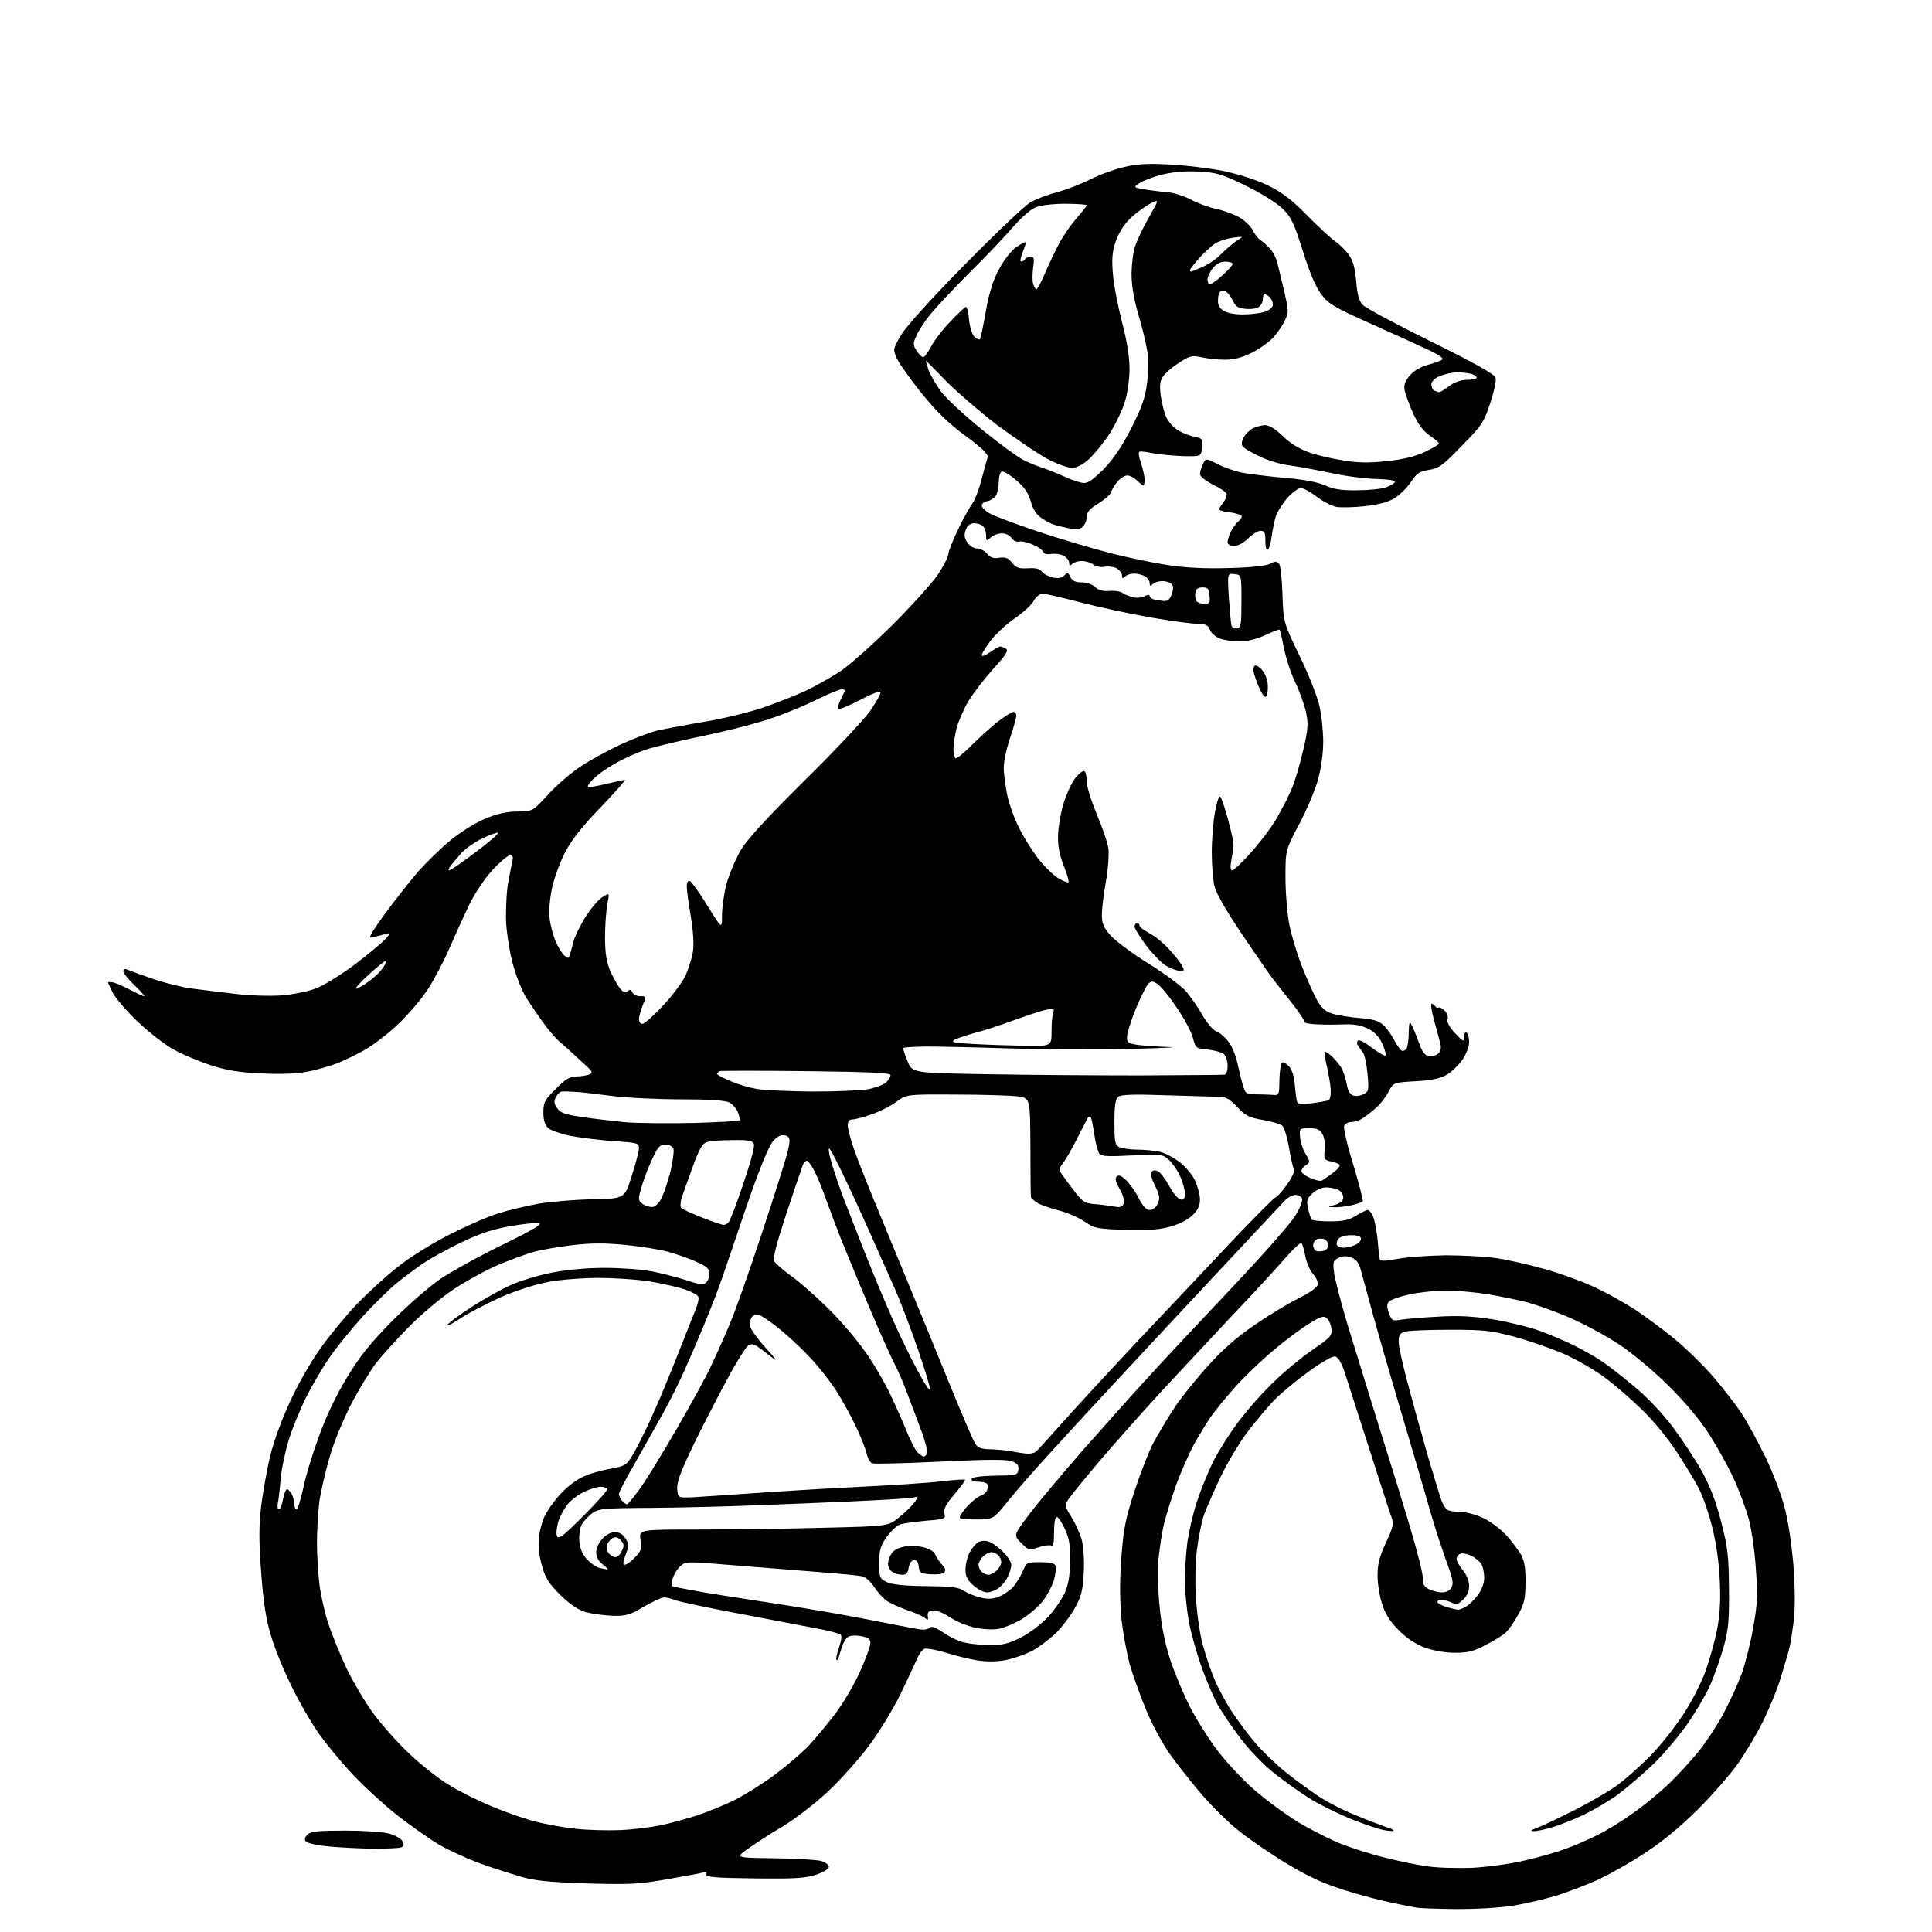<?xml version="1.0" encoding="UTF-8" standalone="no"?>
<svg 
  version="1.1" 
  xmlns="http://www.w3.org/2000/svg" 
  xmlns:xlink="http://www.w3.org/1999/xlink" 
  xmlns:svg="http://www.w3.org/2000/svg"
  xmlns:rdf="http://www.w3.org/1999/02/22-rdf-syntax-ns#"
  xmlns:cc="http://creativecommons.org/ns#"
  xmlns:dc="http://purl.org/dc/elements/1.1/"
  viewBox="0 0 768 768"
  width="768"
  height="768"
>
<style>svg {background-color: white; }</style>"
<path stroke="none" fill="black" fill-rule="evenodd" d="M579.0,758.9C571.6,758.8 564.4,758.6 563.0,758.3C561.6,758.1 557.1,757.2 553.0,756.3C548.9,755.5 540.6,753.3 534.6,751.4C526.5,748.9 520.7,746.3 511.8,741.0C505.3,737.1 496.7,731.2 492.6,727.9C488.4,724.6 481.7,718.0 477.6,713.2C473.5,708.4 467.8,701.2 465.0,697.2C462.1,693.1 458.0,685.5 455.8,680.2C453.6,674.9 450.6,666.7 449.2,662.0C447.9,657.3 446.3,648.6 445.7,642.6C445.1,635.2 445.1,627.3 445.8,618.6C446.6,607.7 447.5,603.3 451.0,592.7C453.3,585.7 456.7,576.9 458.6,573.3C460.6,569.7 464.4,563.3 467.2,559.1C470.0,554.9 476.1,547.4 480.7,542.4C486.4,536.1 492.3,531.0 499.2,526.4C504.7,522.6 512.5,517.9 516.4,516.0C520.8,513.8 523.6,511.8 523.8,510.7C524.0,509.6 523.2,507.8 522.0,506.5C520.8,505.2 519.4,502.0 518.9,499.4C518.4,496.8 517.7,494.4 517.4,494.1C517.0,493.8 514.2,496.4 511.1,499.9C508.0,503.5 498.3,514.1 489.4,523.4C480.6,532.8 467.5,546.8 460.4,554.5C453.3,562.3 442.7,574.2 436.9,581.0C431.1,587.9 425.6,594.6 424.7,596.0C423.2,598.4 423.2,598.7 426.0,603.2C427.6,605.8 429.5,610.0 430.1,612.5C430.7,615.0 431.1,620.8 430.8,625.3C430.5,632.0 429.8,634.6 427.4,639.0C425.8,642.0 422.4,646.5 419.9,649.0C417.4,651.5 413.1,654.7 410.4,656.2C407.7,657.6 402.9,659.3 399.8,659.9C396.1,660.6 392.1,660.6 388.3,660.0C385.2,659.5 379.5,658.1 375.8,656.9C372.0,655.8 368.3,655.1 367.5,655.4C366.7,655.7 365.3,657.6 364.4,659.7C363.5,661.8 360.5,668.2 357.7,674.0C354.8,679.7 349.4,688.7 345.4,694.0C341.5,699.2 334.3,707.3 329.3,712.0C324.1,716.9 316.4,722.8 311.2,726.0C306.1,729.0 299.8,733.1 297.2,735.0C292.3,738.5 292.3,738.5 307.9,738.7C316.5,738.8 324.9,739.3 326.5,739.8C328.1,740.3 329.5,741.3 329.5,742.1C329.5,742.9 327.4,744.2 324.5,745.2C320.3,746.6 316.2,746.9 300.0,746.7C284.1,746.5 280.6,746.2 280.8,745.1C281.0,744.3 280.5,744.0 279.7,744.3C278.9,744.6 272.4,745.8 265.4,747.0C254.1,749.0 250.2,749.2 233.5,748.7C218.5,748.2 212.9,747.7 207.0,746.0C202.9,744.8 195.7,742.5 191.0,740.8C186.3,739.1 179.2,735.9 175.1,733.6C171.1,731.3 163.1,725.7 157.3,721.1C151.6,716.5 143.6,709.1 139.5,704.6C135.4,700.2 129.8,693.4 127.0,689.5C124.2,685.6 119.2,677.1 116.0,670.5C112.7,663.9 108.9,654.5 107.5,649.5C105.6,643.0 104.6,636.0 103.8,624.7C102.9,612.7 102.9,606.5 103.8,598.8C104.5,593.3 106.1,584.1 107.5,578.4C109.0,572.4 112.3,563.5 115.5,556.7C118.4,550.4 123.6,541.3 127.1,536.4C130.5,531.5 136.9,523.7 141.3,519.0C145.8,514.3 153.3,507.4 158.0,503.7C163.0,499.7 171.7,494.3 179.0,490.6C185.9,487.1 194.7,483.3 198.5,482.2C202.3,481.0 209.3,479.4 214.0,478.5C218.7,477.7 228.3,476.9 235.4,476.7C248.3,476.5 248.3,476.5 251.1,467.5C252.7,462.6 254.0,457.5 254.0,456.4C254.0,454.4 253.3,454.2 243.7,453.6C238.1,453.2 230.4,452.2 226.6,451.5C222.8,450.7 218.9,449.3 217.9,448.4C216.6,447.2 216.0,445.3 216.0,442.2C216.0,438.2 216.5,437.2 220.9,432.9C224.7,429.0 226.4,428.0 229.1,427.9C231.0,427.9 233.3,427.5 234.3,427.1C235.9,426.5 235.5,425.8 231.2,422.0C228.5,419.5 224.8,416.1 222.9,414.5C221.0,412.9 217.9,409.3 216.0,406.6C214.1,404.0 211.1,399.6 209.3,396.8C207.6,394.1 205.2,388.2 204.0,383.7C202.7,379.2 201.5,371.6 201.2,366.9C201.0,362.2 201.3,355.2 201.9,351.4C202.6,347.6 203.4,343.5 203.7,342.2C204.1,340.7 203.8,340.0 202.7,340.0C201.9,340.0 198.8,342.6 195.8,345.8C192.8,349.1 188.8,355.0 186.8,359.1C184.8,363.2 181.3,370.9 178.9,376.4C176.6,381.8 172.6,389.4 170.0,393.4C167.4,397.3 162.1,403.5 158.2,407.2C154.4,410.8 148.5,415.3 145.3,417.2C142.1,419.0 137.0,421.5 134.0,422.7C131.0,423.8 125.7,425.4 122.2,426.0C118.3,426.8 111.7,427.1 104.2,426.7C95.3,426.3 90.5,425.6 84.0,423.5C79.3,422.0 72.6,419.2 69.0,417.2C65.4,415.2 59.0,410.2 54.7,406.1C50.3,401.9 46.0,396.8 44.9,394.8C43.9,392.7 43.0,390.9 43.0,390.6C43.0,390.3 43.9,390.3 44.9,390.5C45.9,390.7 49.0,392.0 51.6,393.4C54.3,394.8 56.8,396.0 57.3,396.0C57.7,396.0 56.0,394.1 53.5,391.7C51.0,389.3 49.0,386.8 49.0,386.1C49.0,385.2 49.6,385.0 50.8,385.5C51.7,385.9 56.3,387.6 61.0,389.2C65.7,390.8 72.7,392.5 76.5,393.0C80.3,393.5 88.1,394.4 93.7,395.1C99.2,395.8 107.3,396.0 111.7,395.7C116.0,395.4 122.1,394.2 125.4,393.0C128.6,391.8 135.5,387.5 140.9,383.5C146.2,379.5 151.6,375.0 153.0,373.5C155.5,370.7 155.5,370.7 153.0,371.4C151.6,371.7 149.4,372.3 148.1,372.6C146.2,373.2 147.0,371.6 152.9,363.4C156.9,358.0 162.9,350.3 166.3,346.4C169.7,342.6 175.6,336.8 179.5,333.7C183.3,330.6 189.4,326.8 193.0,325.4C197.5,323.5 201.4,322.6 205.7,322.6C211.8,322.5 211.8,322.5 217.9,315.8C221.3,312.1 227.1,307.1 230.8,304.7C234.5,302.2 241.5,298.4 246.4,296.1C251.3,293.8 257.9,291.3 260.9,290.5C264.0,289.8 272.4,288.2 279.5,287.0C286.6,285.9 297.2,283.3 303.0,281.4C308.8,279.4 316.6,276.3 320.5,274.5C324.4,272.6 330.4,269.2 334.0,266.9C337.6,264.5 346.8,256.3 354.6,248.6C362.4,240.8 370.6,231.7 372.9,228.3C375.1,224.9 377.0,221.3 377.0,220.2C377.0,219.2 378.9,214.5 381.1,209.9C383.4,205.3 385.9,200.8 386.7,199.9C387.4,199.0 389.0,195.0 390.1,190.9C391.2,186.8 392.3,182.7 392.6,181.8C392.9,180.6 390.5,178.2 383.7,173.2C376.7,168.0 372.2,163.6 366.0,155.9C361.5,150.2 357.1,144.0 356.3,142.1C355.0,138.9 355.0,138.5 358.2,133.2C360.2,129.8 370.2,118.7 383.5,105.2C395.6,92.9 407.3,81.8 409.5,80.5C411.7,79.2 416.4,77.4 419.9,76.5C423.4,75.6 429.4,73.3 433.2,71.4C436.9,69.5 443.0,67.3 446.8,66.4C451.9,65.2 456.3,64.9 465.0,65.4C471.3,65.7 481.0,66.9 486.5,68.0C492.5,69.3 499.5,71.5 504.0,73.7C509.7,76.5 513.4,79.3 519.5,85.5C523.9,90.0 528.9,94.6 530.7,95.9C532.5,97.1 534.9,99.5 536.2,101.3C537.9,103.6 538.6,106.5 539.1,111.7C539.5,116.8 540.2,119.6 541.6,121.1C542.6,122.3 554.8,128.8 568.7,135.7C586.0,144.2 594.1,148.8 594.5,150.1C594.9,151.2 593.9,155.7 592.4,160.2C589.9,167.8 589.1,169.1 581.1,177.2C573.6,185.0 572.0,186.2 568.0,186.8C564.2,187.4 563.1,188.2 560.8,191.7C559.2,194.0 556.4,196.8 554.4,198.0C552.1,199.5 548.1,200.6 542.7,201.2C538.2,201.7 533.0,201.8 531.3,201.5C529.5,201.2 526.0,199.4 523.5,197.5C521.0,195.6 518.1,194.0 517.1,194.0C516.0,194.0 513.6,195.9 511.6,198.1C509.7,200.4 507.6,203.7 507.1,205.4C506.6,207.1 505.9,210.6 505.5,213.2C505.2,215.8 504.5,218.2 503.9,218.5C503.4,218.9 503.0,217.3 503.0,215.1C503.0,211.7 502.7,211.0 501.1,211.0C500.0,211.0 497.8,212.4 496.2,214.0C494.4,215.8 492.1,217.0 490.6,217.0C488.9,217.0 488.0,216.4 488.0,215.5C488.0,214.6 488.6,212.7 489.4,211.1C490.2,209.6 491.6,207.8 492.4,207.1C493.3,206.4 493.8,205.4 493.5,205.0C493.2,204.6 491.0,203.9 488.5,203.6C484.0,202.9 484.0,202.9 486.1,200.0C487.3,198.5 487.9,196.7 487.5,196.1C487.2,195.5 484.6,193.8 481.9,192.5C479.2,191.1 477.0,189.3 477.0,188.5C477.0,187.7 477.5,186.0 478.1,184.6C479.3,182.1 479.3,182.1 484.2,184.6C487.0,186.0 491.7,187.6 494.9,188.1C498.0,188.6 505.3,189.5 511.2,190.0C518.2,190.6 523.6,191.6 526.6,192.9C530.1,194.5 533.3,195.0 539.4,194.9C543.8,194.9 549.1,194.4 551.0,193.7C552.9,193.0 554.5,192.1 554.5,191.5C554.5,190.9 551.3,190.5 547.0,190.4C542.9,190.3 534.8,189.3 529.0,188.0C523.2,186.8 515.8,185.4 512.5,185.0C509.2,184.6 503.9,183.0 500.8,181.5C497.7,180.0 494.6,178.3 494.1,177.6C493.4,176.8 493.5,175.6 494.3,174.0C495.0,172.6 496.7,171.0 498.0,170.3C499.4,169.6 501.6,169.0 503.0,169.0C504.5,169.0 507.1,170.6 510.0,173.4C512.7,176.1 516.6,178.5 520.0,179.7C523.0,180.8 529.2,182.3 533.7,183.0C539.8,184.0 544.2,184.1 551.2,183.3C557.5,182.7 562.5,181.5 566.3,179.7C569.4,178.3 572.0,176.7 572.0,176.3C572.0,175.9 570.4,174.5 568.4,173.2C566.0,171.6 563.9,168.9 561.9,164.7C560.4,161.3 558.8,157.1 558.4,155.4C558.0,153.0 558.4,151.7 560.4,149.3C562.0,147.4 564.7,145.8 567.7,145.0C570.4,144.3 572.9,143.3 573.4,142.9C574.0,142.4 571.4,140.7 567.4,138.9C563.6,137.1 553.3,132.4 544.5,128.5C530.5,122.2 528.1,120.8 525.3,117.1C523.1,114.3 520.7,108.6 517.9,99.8C514.3,88.4 513.3,86.3 509.7,82.8C507.3,80.5 501.1,76.7 495.0,73.7C485.5,69.1 483.7,68.6 476.4,68.2C471.0,67.9 466.2,68.4 461.9,69.4C458.4,70.3 454.4,71.8 453.0,72.8C450.5,74.5 450.5,74.5 455.0,75.3C457.5,75.7 461.5,76.2 464.0,76.4C466.5,76.6 470.7,77.9 473.3,79.3C475.9,80.7 480.4,82.4 483.3,83.0C486.2,83.6 490.3,85.1 492.5,86.3C494.7,87.5 497.1,89.9 498.0,91.5C498.8,93.2 500.2,94.9 501.0,95.4C501.8,95.9 503.4,97.3 504.6,98.6C505.9,99.8 507.3,102.5 507.8,104.6C508.3,106.8 509.6,112.0 510.6,116.2C512.2,123.3 512.3,124.2 510.8,127.3C510.0,129.1 508.0,132.0 506.5,133.8C505.0,135.6 501.1,138.4 497.9,140.1C493.6,142.2 490.7,143.0 486.8,143.0C483.9,143.0 479.7,142.5 477.5,142.0C473.9,141.2 473.0,141.4 468.7,144.2C466.0,145.9 463.1,148.4 462.3,149.7C461.1,151.4 460.9,153.3 461.4,157.2C461.8,160.0 462.7,163.8 463.5,165.6C464.3,167.5 466.4,169.9 468.2,171.0C470.0,172.1 473.0,173.3 474.8,173.6C477.9,174.2 478.1,174.5 477.8,177.9C477.5,181.5 477.5,181.5 469.8,181.3C465.6,181.1 460.2,180.6 457.9,180.1C455.5,179.6 453.3,179.3 452.9,179.6C452.4,179.8 452.8,181.9 453.6,184.2C454.3,186.4 455.0,189.3 455.0,190.6C455.0,191.9 454.8,193.0 454.5,193.0C454.2,193.0 453.1,192.1 452.0,191.0C450.9,189.9 449.1,189.0 448.1,189.0C447.0,189.0 445.2,190.2 444.1,191.6C443.0,193.0 441.8,194.9 441.6,195.8C441.3,196.7 439.0,198.7 436.5,200.2C433.1,202.3 432.0,203.6 432.0,205.4C432.0,206.8 431.3,208.5 430.5,209.3C429.4,210.4 428.1,210.6 424.8,210.0C422.4,209.5 419.6,208.8 418.5,208.4C417.4,208.0 415.3,206.8 413.8,205.8C412.0,204.6 410.5,202.2 409.7,199.2C408.7,195.8 407.1,193.5 403.7,190.7C401.2,188.5 398.7,187.1 398.1,187.5C397.5,187.8 397.0,189.8 397.0,191.9C397.0,193.9 396.4,196.3 395.8,197.2C395.1,198.1 393.6,199.0 392.6,199.2C391.5,199.3 390.5,200.0 390.3,200.7C390.0,201.4 391.3,202.8 393.1,203.9C394.8,205.0 403.8,208.3 412.9,211.4C422.0,214.4 434.9,218.2 441.5,219.9C448.1,221.6 458.2,223.7 464.0,224.6C471.3,225.7 478.7,226.1 488.5,225.8C497.4,225.6 503.4,224.9 504.9,224.1C506.6,223.1 507.5,223.1 508.4,224.0C509.0,224.6 509.6,229.7 509.8,236.3C510.2,247.4 510.2,247.4 516.5,260.5C520.0,267.6 523.5,276.5 524.4,280.2C525.3,283.9 526.0,290.4 526.0,294.7C526.0,299.5 525.2,305.4 523.9,310.0C522.8,314.1 519.4,322.1 516.4,327.7C511.0,337.9 511.0,337.9 511.0,348.9C511.0,354.9 511.7,363.2 512.5,367.4C513.3,371.6 515.6,379.2 517.6,384.3C519.6,389.3 522.3,395.4 523.6,397.7C525.4,400.8 527.0,402.2 529.8,403.0C531.8,403.6 536.6,404.4 540.5,404.7C545.7,405.1 548.1,405.8 549.8,407.4C551.1,408.5 553.0,411.2 554.1,413.2C555.1,415.2 556.5,417.2 557.1,417.6C557.7,417.9 558.6,417.6 559.1,416.9C559.6,416.1 560.0,413.2 560.0,410.5C560.1,406.4 560.3,405.8 561.1,407.4C561.7,408.4 563.0,411.5 564.0,414.4C565.3,418.1 566.4,419.6 568.0,419.8C569.1,420.0 570.8,419.6 571.6,418.9C572.6,418.1 573.0,416.7 572.6,415.1C572.3,413.7 571.2,409.5 570.1,405.8C569.1,402.0 568.6,399.0 569.1,399.0C569.5,399.0 570.2,399.5 570.5,400.0C570.9,400.6 571.5,400.8 571.9,400.5C572.4,400.3 573.5,400.9 574.4,401.9C575.3,402.9 575.8,404.4 575.4,405.3C575.1,406.3 576.2,408.3 578.4,410.7C581.7,414.2 581.9,414.3 582.0,412.2C582.0,410.9 582.4,410.2 583.0,410.5C583.5,410.8 584.0,412.5 584.0,414.3C584.0,416.0 582.8,419.1 581.4,421.2C579.9,423.3 577.2,426.0 575.3,427.1C572.7,428.7 569.6,429.4 562.9,429.8C553.9,430.3 553.9,430.3 552.0,433.9C551.0,435.9 548.9,438.7 547.3,440.1C545.8,441.5 543.4,443.4 542.0,444.3C540.7,445.3 538.5,446.0 537.2,446.0C536.0,446.0 534.7,446.7 534.3,447.6C534.0,448.5 535.6,455.5 538.0,463.1C540.3,470.8 542.0,477.3 541.7,477.6C541.4,477.9 539.4,478.6 537.3,479.1C535.2,479.6 532.1,479.9 530.5,479.9C527.5,479.8 527.5,479.8 530.8,478.9C533.0,478.2 534.0,477.3 534.0,476.0C534.0,474.9 533.1,473.6 532.1,473.0C531.0,472.5 528.8,472.0 527.2,472.0C525.5,472.0 523.2,473.0 521.7,474.4C519.5,476.5 519.3,477.2 520.0,480.5C520.4,482.5 521.1,484.5 521.5,484.8C521.9,485.2 525.2,485.5 528.8,485.5C534.0,485.5 536.3,485.0 539.1,483.2C541.1,482.0 543.2,481.0 543.7,481.0C544.2,481.0 545.2,482.1 545.8,483.5C546.4,484.8 547.2,489.0 547.6,492.7C547.9,496.5 548.3,500.0 548.5,500.6C548.7,501.4 550.7,501.3 555.7,500.4C559.4,499.7 568.0,499.1 574.7,499.0C581.4,499.0 590.4,499.5 594.6,500.1C598.9,500.7 607.8,502.7 614.5,504.6C621.1,506.5 630.3,509.9 635.0,512.2C639.7,514.5 646.4,518.3 650.0,520.6C653.6,523.0 660.3,527.9 665.0,531.7C669.6,535.4 676.7,542.3 680.8,547.0C684.8,551.7 689.9,558.2 692.1,561.5C694.3,564.8 698.6,572.7 701.7,579.0C704.9,585.6 708.3,594.6 709.6,600.0C711.0,605.6 712.4,615.2 713.0,623.4C713.6,632.0 713.6,640.0 713.0,644.6C712.5,648.6 711.8,653.2 711.4,654.7C711.1,656.2 709.5,661.5 708.0,666.5C706.5,671.5 703.2,679.5 700.7,684.5C698.2,689.5 693.8,696.9 690.9,701.0C688.0,705.1 680.9,713.3 675.1,719.1C668.2,726.0 660.9,732.0 654.2,736.4C648.5,740.2 640.1,744.9 635.7,747.0C631.2,749.1 623.7,751.9 619.2,753.4C614.6,754.8 606.7,756.7 601.7,757.5C596.3,758.4 586.8,758.9 579.0,758.9zM585.0,742.5C591.0,742.2 600.0,741.0 606.0,739.6C611.8,738.3 619.4,736.1 623.0,734.7C626.6,733.4 632.2,730.9 635.5,729.2C638.8,727.6 645.1,723.7 649.5,720.5C653.9,717.4 660.3,712.1 663.8,708.7C667.3,705.3 672.5,699.6 675.4,696.0C678.3,692.4 682.7,685.7 685.2,681.0C687.7,676.3 690.9,669.2 692.4,665.2C693.8,661.2 695.9,653.0 696.9,647.1C698.6,637.8 698.8,634.3 698.0,623.9C697.6,617.1 696.3,608.1 695.2,604.0C694.1,599.9 691.4,592.6 689.2,587.8C687.0,583.0 682.5,574.9 679.2,569.8C675.2,563.7 669.5,557.0 662.8,550.4C657.0,544.7 648.5,537.6 643.4,534.3C638.4,531.0 629.9,526.4 624.4,524.0C619.0,521.6 611.4,518.9 607.5,517.8C603.7,516.8 596.5,515.3 591.5,514.5C586.5,513.7 579.1,513.0 575.0,513.0C570.9,513.0 564.4,513.7 560.5,514.5C556.7,515.3 553.0,516.6 552.3,517.3C551.2,518.3 551.2,519.3 552.1,521.9C553.2,525.0 553.5,525.2 556.9,524.6C558.9,524.3 565.5,523.7 571.6,523.4C579.9,522.9 585.3,523.2 593.6,524.5C599.6,525.5 608.0,527.5 612.2,529.1C616.4,530.6 622.7,533.3 626.2,535.1C629.7,536.8 634.5,539.6 637.0,541.3C639.5,543.0 645.2,547.4 649.8,551.3C654.8,555.4 660.9,561.9 665.0,567.3C668.8,572.4 674.0,580.3 676.6,585.0C679.8,590.9 682.2,597.0 684.2,605.0C686.8,615.0 687.2,618.4 687.3,631.5C687.4,644.5 687.1,647.6 685.1,655.0C683.7,659.7 681.4,666.3 679.9,669.7C678.4,673.1 674.5,679.8 671.2,684.7C667.9,689.5 661.7,696.9 657.4,701.1C653.0,705.3 646.7,710.7 643.2,713.3C639.8,715.8 633.7,719.4 629.6,721.4C625.5,723.3 619.8,725.6 616.9,726.4C614.0,727.3 610.7,728.0 609.6,727.9C608.1,727.9 608.6,727.5 611.0,726.6C612.9,725.9 619.7,722.7 626.0,719.5C632.3,716.3 640.2,711.7 643.5,709.2C646.8,706.7 652.6,701.5 656.3,697.7C660.1,693.8 665.8,686.6 669.0,681.7C672.3,676.8 676.3,669.0 678.0,664.2C679.7,659.4 681.9,651.7 682.7,647.0C683.8,641.0 684.0,635.2 683.6,627.5C683.3,621.0 682.1,612.6 680.6,606.9C679.3,601.7 677.0,595.0 675.5,592.1C674.1,589.2 670.0,582.4 666.4,577.0C662.6,571.2 656.8,564.2 652.2,559.9C648.0,555.8 641.4,550.1 637.5,547.3C633.6,544.4 626.3,540.2 621.2,538.0C616.0,535.8 607.3,532.8 601.7,531.3C592.7,528.9 589.7,528.6 576.5,528.6C568.2,528.6 560.3,528.9 558.8,529.3C556.5,529.9 556.0,530.6 556.0,533.3C556.0,535.0 557.4,541.7 559.1,548.0C560.8,554.3 562.6,560.9 563.0,562.5C563.5,564.1 565.6,571.8 567.8,579.5C570.1,587.2 572.4,594.8 573.0,596.5C573.6,598.1 574.7,599.8 575.3,600.2C576.0,600.6 578.3,601.0 580.5,601.0C582.7,601.0 586.8,602.1 589.5,603.4C592.2,604.6 596.4,607.7 598.7,610.2C601.0,612.7 603.6,616.3 604.7,618.1C606.0,620.6 606.5,623.6 606.4,629.0C606.4,635.3 606.0,637.3 603.6,641.7C602.0,644.6 599.8,647.8 598.6,648.9C597.5,650.0 593.9,652.2 590.6,653.9C585.9,656.4 583.6,657.0 578.4,657.0C574.4,657.0 570.0,656.2 566.3,654.9C562.6,653.5 559.0,651.1 556.0,648.0C552.8,644.9 550.7,641.6 549.5,637.9C548.5,634.9 547.6,629.8 547.6,626.5C547.6,621.8 548.3,618.9 550.9,613.3C553.8,607.1 554.1,605.6 553.2,603.3C552.6,601.7 548.5,589.0 544.0,575.0C539.5,561.0 535.1,547.3 534.2,544.5C533.1,541.5 531.8,539.4 530.7,539.2C529.8,539.0 525.2,541.6 520.5,545.0C515.8,548.4 509.6,553.5 506.8,556.3C504.0,559.2 499.0,565.1 495.7,569.5C492.4,573.9 487.6,582.0 485.0,587.5C482.4,593.0 479.5,599.7 478.5,602.5C477.6,605.2 476.4,611.3 475.8,616.0C475.2,620.7 475.0,629.2 475.4,635.0C475.7,640.8 476.9,649.1 478.0,653.4C479.2,657.8 481.3,664.1 482.7,667.4C484.1,670.8 487.2,676.6 489.7,680.4C492.2,684.2 496.5,690.0 499.3,693.2C502.2,696.5 507.4,701.5 511.0,704.4C514.6,707.3 520.2,711.4 523.5,713.6C526.8,715.9 533.3,719.3 538.0,721.2C542.7,723.2 548.2,725.3 550.2,726.0C552.3,726.6 554.0,727.4 554.0,727.7C554.0,728.0 552.3,727.9 550.2,727.5C548.2,727.2 542.1,725.1 536.8,723.0C531.5,720.8 523.8,717.0 519.8,714.4C515.8,711.8 509.4,707.3 505.7,704.2C502.0,701.2 496.3,695.3 493.1,691.0C489.9,686.8 485.9,680.9 484.2,677.9C482.5,674.9 479.5,668.0 477.6,662.5C475.6,657.0 473.3,648.7 472.5,644.1C471.7,639.5 471.0,632.3 471.0,628.1C471.0,623.9 471.5,617.1 472.0,613.0C472.6,608.9 474.2,601.9 475.6,597.5C477.0,593.1 479.9,585.9 482.0,581.5C484.2,577.1 488.9,569.6 492.5,564.9C496.1,560.1 502.5,552.9 506.8,548.9C511.0,544.8 517.9,539.2 522.0,536.4C528.6,531.9 529.5,531.0 529.3,528.5C529.2,526.9 528.4,525.0 527.6,524.2C526.3,522.9 525.5,523.1 520.5,526.1C517.4,528.0 510.9,532.8 506.2,536.8C501.4,540.8 494.4,547.5 490.6,551.8C486.9,556.0 482.6,561.3 481.1,563.5C479.6,565.7 476.7,570.5 474.6,574.2C472.6,577.9 469.4,585.2 467.5,590.4C465.6,595.7 463.4,602.8 462.6,606.2C461.8,609.7 460.9,615.9 460.5,620.0C460.1,624.1 460.3,632.7 461.0,639.0C461.7,646.5 463.2,653.7 465.1,659.5C466.7,664.5 470.1,672.5 472.5,677.5C475.0,682.5 479.9,690.4 483.4,695.1C486.9,699.9 493.7,707.2 498.5,711.4C503.3,715.6 511.1,721.3 515.8,724.2C520.5,727.0 527.7,730.7 531.9,732.5C536.1,734.2 544.2,736.9 550.0,738.3C555.8,739.8 563.6,741.4 567.5,741.9C571.4,742.5 579.2,742.7 585.0,742.5zM148.2,734.9C142.9,734.8 135.0,734.4 130.7,734.0C126.4,733.6 122.3,732.7 121.7,732.1C120.9,731.3 121.0,730.6 122.2,729.3C123.6,728.0 126.1,727.7 137.2,727.7C144.5,727.7 152.4,728.2 154.7,728.9C157.1,729.5 159.4,730.9 160.0,731.9C160.7,733.3 160.6,733.9 159.4,734.4C158.5,734.7 153.5,734.9 148.2,734.9zM246.5,727.5C251.4,727.3 258.6,726.4 262.5,725.6C266.4,724.8 273.0,723.0 277.3,721.6C281.5,720.2 288.3,717.4 292.3,715.4C296.2,713.4 303.4,708.9 308.1,705.4C312.8,701.9 318.9,696.7 321.6,693.8C324.3,690.9 329.1,685.1 332.3,680.9C335.4,676.7 339.8,669.2 342.0,664.2C344.2,659.3 346.0,654.3 346.0,653.2C346.0,651.6 345.2,650.9 342.3,650.4C340.3,650.0 338.0,650.1 337.1,650.7C336.3,651.2 335.2,653.0 334.7,654.6C334.2,656.2 333.6,658.1 333.4,658.9C333.2,659.7 332.7,660.1 332.5,659.8C332.2,659.5 332.7,657.4 333.5,655.0C334.4,652.5 334.7,650.3 334.2,649.8C333.7,649.3 328.6,648.0 322.9,647.0C317.2,645.9 303.1,643.2 291.5,641.0C279.9,638.8 269.5,636.6 268.2,636.0C266.9,635.5 265.1,635.0 264.0,635.0C263.0,635.0 259.3,636.7 255.9,638.7C250.4,642.0 249.0,642.4 243.6,642.3C240.2,642.2 235.5,641.5 233.0,640.9C229.9,640.0 226.8,637.9 222.8,634.1C218.2,629.5 216.8,627.4 215.5,622.6C214.4,619.0 213.9,614.7 214.2,611.6C214.4,608.8 215.5,604.8 216.5,602.7C217.5,600.6 220.2,596.7 222.6,594.1C225.0,591.4 229.0,588.3 231.4,587.2C233.8,586.0 238.8,584.5 242.4,583.9C249.1,582.6 249.1,582.6 252.5,576.6C254.4,573.2 258.0,565.8 260.5,560.0C263.1,554.2 267.3,543.9 270.0,537.0C272.7,530.1 275.6,522.8 276.5,520.6C277.4,518.5 277.9,516.2 277.6,515.5C277.4,514.8 274.9,513.5 272.1,512.5C269.3,511.6 263.1,510.2 258.3,509.4C253.4,508.6 244.3,508.0 237.9,508.0C231.5,508.0 222.5,508.7 217.9,509.6C213.0,510.5 205.1,513.0 199.0,515.7C193.2,518.3 185.8,522.2 182.5,524.4C179.2,526.6 177.2,527.5 178.0,526.5C178.8,525.5 183.2,522.3 187.7,519.4C192.2,516.5 198.9,512.7 202.7,511.0C206.4,509.2 213.9,507.0 219.3,505.9C225.4,504.7 233.3,504.0 240.4,504.0C246.7,504.0 255.1,504.6 259.2,505.4C263.2,506.2 269.4,507.8 272.8,508.9C277.8,510.6 279.5,510.8 280.6,509.9C281.4,509.3 282.0,507.7 282.0,506.3C282.0,504.3 281.0,503.4 276.4,501.4C273.3,500.0 268.2,498.3 265.2,497.5C262.2,496.7 254.9,495.5 248.9,494.9C240.8,494.1 235.6,494.1 228.0,494.9C222.5,495.6 215.6,496.7 212.7,497.5C209.9,498.2 203.5,500.6 198.5,502.6C193.6,504.7 185.5,509.1 180.5,512.4C175.5,515.7 167.5,522.4 162.5,527.5C157.6,532.5 151.6,539.1 149.3,542.1C147.1,545.1 142.7,552.2 139.7,558.0C136.6,563.9 132.8,573.1 131.1,579.0C129.4,584.8 127.6,592.6 127.0,596.5C126.5,600.4 126.0,607.9 126.0,613.2C126.0,618.5 126.5,626.4 127.1,630.7C127.7,635.0 129.3,641.9 130.7,646.0C132.1,650.1 135.3,658.0 137.9,663.5C140.6,669.0 145.4,677.1 148.7,681.5C152.0,685.9 158.2,692.9 162.6,697.0C166.9,701.2 173.9,706.7 178.1,709.3C182.2,711.9 190.0,715.8 195.4,718.0C200.7,720.3 208.5,723.0 212.8,724.1C217.0,725.2 224.3,726.5 229.0,727.0C233.7,727.5 241.6,727.7 246.5,727.5zM392.6,653.9C398.6,654.0 400.6,653.5 405.7,651.0C409.1,649.3 413.8,645.7 416.5,642.9C419.0,640.2 422.1,635.8 423.2,633.3C424.7,630.0 425.3,626.3 425.4,620.6C425.5,614.2 425.0,611.5 423.3,607.8C422.1,605.1 420.6,603.0 420.1,603.0C419.4,603.0 419.0,605.5 419.0,609.1C419.0,613.2 418.7,614.9 417.9,614.4C417.3,614.1 415.0,614.3 412.8,615.1C409.0,616.3 408.8,616.3 405.9,613.3C402.9,610.3 402.9,610.3 408.8,602.4C412.0,598.1 421.6,586.6 430.0,577.0C438.5,567.4 450.3,554.1 456.4,547.5C462.4,540.9 477.3,525.0 489.4,512.2C501.6,499.3 513.0,486.4 514.8,483.4C516.7,480.4 517.9,477.3 517.6,476.5C517.3,475.7 516.1,475.0 515.0,475.0C513.8,475.0 511.9,476.0 510.7,477.3C509.5,478.5 496.4,492.6 481.5,508.5C466.6,524.4 448.2,544.2 440.5,552.5C432.8,560.8 422.0,572.5 416.5,578.6C411.0,584.6 403.8,592.8 400.6,596.8C394.8,604.0 394.8,604.0 387.9,604.0C381.5,604.0 381.0,603.8 381.9,602.2C382.4,601.2 384.0,599.2 385.5,597.8C387.0,596.3 389.0,594.8 390.0,594.5C391.0,594.2 392.1,593.2 392.4,592.4C392.7,591.5 392.8,590.4 392.4,589.9C392.1,589.4 390.5,589.0 388.9,589.0C387.1,589.0 386.0,588.5 386.2,587.9C386.4,587.2 390.0,586.7 395.5,586.6C404.0,586.5 404.5,586.4 404.8,584.3C405.1,582.6 404.4,581.7 402.3,580.9C400.2,580.1 392.9,580.1 373.9,581.0C359.7,581.7 347.5,582.0 346.7,581.7C345.9,581.4 344.9,579.6 344.5,577.8C344.1,576.0 342.2,571.1 340.2,567.0C338.3,562.9 334.7,556.4 332.2,552.5C329.7,548.7 324.8,542.4 321.1,538.7C317.5,534.9 312.0,529.9 309.0,527.6C306.0,525.2 302.8,523.1 301.9,522.8C301.0,522.4 299.7,522.7 299.1,523.3C298.5,523.9 298.0,525.4 298.0,526.6C298.0,527.8 300.6,531.6 304.2,535.6C308.4,540.2 309.3,541.6 307.0,539.7C305.1,538.2 302.5,536.3 301.3,535.4C299.8,534.3 298.6,534.1 297.5,534.8C296.6,535.3 292.7,541.5 288.9,548.6C285.1,555.7 279.0,567.5 275.4,574.9C270.5,585.2 269.0,589.2 269.2,591.9C269.5,595.4 269.5,595.4 275.0,595.2C278.0,595.0 289.5,594.3 300.5,593.5C311.5,592.7 330.4,591.6 342.5,591.0C354.6,590.4 368.7,589.5 373.8,588.9C379.0,588.3 383.4,588.0 383.6,588.2C383.8,588.5 381.9,591.0 379.4,594.0C376.0,598.0 375.0,599.9 375.4,601.6C376.0,603.7 375.7,603.9 368.2,604.5C364.0,604.9 359.4,605.5 358.0,605.9C356.6,606.3 354.2,608.6 352.5,610.9C350.0,614.5 349.5,616.1 349.5,621.3C349.5,627.1 349.7,627.5 352.5,628.9C354.5,629.9 359.4,630.4 368.0,630.5C378.2,630.6 381.0,630.9 383.2,632.4C384.7,633.4 387.8,634.6 390.0,635.1C392.9,635.8 394.9,635.6 397.3,634.6C399.0,633.9 401.5,632.2 402.7,630.9C403.9,629.5 405.6,626.8 406.5,624.7C408.0,621.1 408.1,621.0 413.5,621.0C417.3,621.0 419.2,621.4 419.6,622.4C419.9,623.2 419.6,625.6 419.0,627.9C418.4,630.1 416.5,633.8 414.7,636.2C412.9,638.6 409.0,641.9 406.1,643.7C403.2,645.4 399.1,647.1 397.0,647.5C394.8,647.9 390.6,647.7 387.6,647.0C384.6,646.4 380.1,644.5 377.6,642.9C375.0,641.1 372.1,640.0 370.8,640.2C369.1,640.4 368.6,641.1 368.8,642.4C369.1,644.0 368.9,644.2 367.7,643.2C366.9,642.5 363.8,641.1 360.7,640.1C357.7,639.0 354.1,637.4 352.7,636.5C351.3,635.6 349.0,633.1 347.6,631.0C346.2,628.8 344.0,626.8 342.7,626.6C341.5,626.3 334.2,625.6 326.5,625.0C318.8,624.4 307.6,623.5 301.5,623.0C295.4,622.5 286.4,621.8 281.4,621.4C273.0,620.8 272.1,620.9 270.1,622.9C269.0,624.0 267.8,626.1 267.4,627.5C267.1,628.9 266.9,630.3 267.1,630.5C267.3,630.7 271.6,631.5 276.5,632.4C281.4,633.3 294.7,635.4 306.0,637.1C317.3,638.8 333.2,641.5 341.5,643.1C349.8,644.7 359.1,646.5 362.2,647.1C366.4,648.0 368.3,648.0 369.3,647.2C370.3,646.3 371.5,646.7 374.4,648.6C376.4,650.0 379.8,651.8 381.8,652.5C383.8,653.2 388.7,653.9 392.6,653.9zM579.5,639.9C580.0,639.9 581.5,639.4 582.7,638.7C583.9,638.0 586.1,635.9 587.5,634.0C589.0,632.0 590.0,629.3 590.0,627.2C590.0,625.4 589.5,623.0 589.0,621.9C588.4,620.9 586.6,619.3 585.0,618.5C583.4,617.7 581.4,617.3 580.6,617.6C579.7,617.9 579.0,618.9 579.0,619.7C579.0,620.5 580.1,622.5 581.5,624.2C583.0,626.0 584.0,628.4 584.0,630.4C584.0,632.5 583.2,634.4 581.6,635.9C579.6,637.8 578.8,638.0 577.2,637.1C576.0,636.5 574.2,636.0 573.0,636.0C571.8,636.0 571.2,636.4 571.5,637.0C571.8,637.5 573.5,638.4 575.3,638.9C577.1,639.4 579.0,639.8 579.5,639.9zM392.3,633.0C391.0,633.0 388.6,631.7 386.9,630.2C384.5,628.1 383.8,626.6 383.8,623.9C383.8,621.9 384.5,618.9 385.4,617.2C386.3,615.5 387.9,613.6 388.9,613.0C390.2,612.4 391.7,612.3 393.3,612.9C394.6,613.4 397.1,615.2 398.8,617.0C400.6,618.7 402.0,621.0 402.0,622.1C402.0,623.2 401.3,625.4 400.5,627.0C399.7,628.6 398.0,630.6 396.8,631.4C395.6,632.3 393.5,633.0 392.3,633.0zM573.2,633.0C574.9,633.0 576.3,632.3 577.0,631.0C577.8,629.5 577.5,627.7 575.9,623.3C574.8,620.1 573.0,615.0 572.0,612.0C571.0,609.0 568.5,600.9 566.6,594.0C564.6,587.1 561.9,577.9 560.6,573.5C559.3,569.1 556.3,559.2 554.1,551.5C551.8,543.8 548.1,531.0 545.9,523.0C543.7,515.0 541.5,506.8 540.9,504.7C540.2,502.0 539.1,500.6 537.2,499.9C535.4,499.2 533.8,499.2 532.1,500.0C530.0,501.0 529.8,501.5 530.3,505.8C530.6,508.4 533.1,517.9 535.8,527.0C538.6,536.1 544.2,554.3 548.3,567.5C552.5,580.7 558.1,598.9 560.8,608.0C563.5,617.1 565.7,625.8 565.6,627.5C565.5,629.7 566.1,630.7 568.0,631.7C569.4,632.4 571.7,633.0 573.2,633.0zM358.7,626.0C357.5,626.0 355.7,625.5 354.8,624.9C353.8,624.4 353.0,622.9 353.0,621.7C353.0,620.4 353.7,618.5 354.5,617.4C355.4,616.1 357.4,615.1 360.0,614.7C362.2,614.4 365.7,614.6 367.6,615.2C369.5,615.7 371.4,616.9 371.7,617.8C372.0,618.7 373.2,620.5 374.3,621.8C375.8,623.3 376.1,624.3 375.3,625.1C374.7,625.7 372.3,626.0 369.9,625.8C365.9,625.5 365.5,625.2 365.2,622.7C364.9,620.7 364.4,620.0 363.2,620.2C362.2,620.4 361.4,621.7 361.2,623.3C360.9,625.3 360.3,626.0 358.7,626.0zM392.9,626.0C393.7,626.0 395.2,625.3 396.2,624.3C397.2,623.4 398.0,621.9 398.0,621.0C398.0,620.1 397.5,618.9 396.8,618.2C396.1,617.5 394.9,617.0 394.1,617.0C393.3,617.0 391.8,617.7 390.8,618.7C389.8,619.6 389.0,621.1 389.0,622.0C389.0,622.9 389.5,624.1 390.2,624.8C390.9,625.5 392.1,626.0 392.9,626.0zM241.4,623.9C241.9,623.9 241.1,623.1 239.6,621.9C237.9,620.6 237.0,618.9 237.0,617.1C237.0,615.5 238.1,613.1 239.5,611.6C240.9,610.1 243.0,609.0 244.4,609.0C246.0,609.0 247.6,609.9 248.6,611.5C250.1,613.9 250.1,614.4 248.7,618.0C247.6,621.0 247.5,622.0 248.4,622.0C249.1,622.0 250.9,620.7 252.4,619.1C254.9,616.5 255.2,615.6 254.6,612.1C254.0,608.0 254.0,608.0 277.8,608.0C290.9,608.0 313.3,607.7 327.4,607.3C353.2,606.7 353.2,606.7 357.6,603.0C360.1,601.0 362.8,598.3 363.7,597.0C365.2,594.8 365.2,594.8 362.4,595.4C360.8,595.7 348.2,596.4 334.5,597.0C320.8,597.6 302.8,598.3 294.5,598.6C286.2,598.9 270.2,599.3 258.8,599.4C239.6,599.5 237.9,599.7 235.3,601.6C233.8,602.8 231.9,604.8 231.2,606.1C230.5,607.5 230.1,610.4 230.3,612.8C230.6,615.8 231.6,618.1 233.5,620.0C235.0,621.6 237.2,623.1 238.4,623.3C239.5,623.5 240.9,623.8 241.4,623.9zM244.6,619.0C245.4,619.0 246.6,617.9 247.2,616.5C248.2,614.4 248.1,613.6 246.7,612.2C245.4,610.9 244.6,610.8 243.2,611.6C242.3,612.2 241.4,613.5 241.2,614.4C241.0,615.3 241.4,616.7 242.0,617.5C242.7,618.3 243.9,619.0 244.6,619.0zM232.0,602.5C237.4,597.1 241.7,592.3 241.4,591.8C241.1,591.4 239.9,591.0 238.7,591.0C237.5,591.0 234.7,591.9 232.5,592.9C230.2,593.9 227.2,596.1 225.7,597.9C224.3,599.7 222.5,602.8 221.9,605.0C221.3,607.1 221.0,609.6 221.4,610.6C222.0,612.1 223.9,610.6 232.0,602.5zM110.9,600.0C111.4,600.0 112.1,598.2 112.5,596.0C112.9,593.8 113.6,592.0 114.1,592.0C114.5,592.0 115.4,592.9 116.0,593.9C116.5,595.0 117.0,596.8 117.0,597.9C117.0,599.1 117.4,600.0 117.9,600.0C118.3,600.0 119.5,596.3 120.5,591.8C121.4,587.2 124.2,578.0 126.7,571.2C129.5,563.3 133.5,554.9 137.8,547.8C143.1,539.0 147.0,534.2 156.0,525.0C162.5,518.5 171.0,511.1 175.5,508.1C179.9,505.2 190.9,499.1 200.0,494.7C212.4,488.6 215.9,486.5 214.1,486.2C212.8,486.0 207.5,486.6 202.3,487.5C195.4,488.8 190.3,490.5 182.9,494.1C177.3,496.8 170.7,500.5 168.2,502.2C165.6,504.0 161.0,507.4 158.0,509.8C155.0,512.2 148.8,518.3 144.2,523.3C139.6,528.4 133.7,535.7 131.0,539.6C128.3,543.5 124.1,550.7 121.6,555.6C119.2,560.5 116.0,568.3 114.6,573.0C113.2,577.7 111.8,584.6 111.5,588.5C111.2,592.4 110.7,596.5 110.4,597.8C110.2,599.0 110.4,600.0 110.9,600.0zM249.2,598.0C249.6,598.0 252.0,595.1 254.5,591.6C257.0,588.1 263.5,577.5 269.0,568.0C274.5,558.5 280.7,547.3 282.6,543.1C284.6,538.9 288.0,531.3 290.2,526.1C292.4,520.9 298.1,504.7 302.9,490.1C307.7,475.5 312.3,461.1 313.0,458.2C314.0,454.4 314.1,452.7 313.3,451.9C312.7,451.3 311.3,451.1 310.2,451.4C309.1,451.8 307.5,453.1 306.8,454.3C306.0,455.5 304.1,459.6 302.6,463.5C301.0,467.4 297.3,477.7 294.4,486.5C291.4,495.3 287.7,506.3 286.0,511.0C284.3,515.7 281.3,523.3 279.3,528.0C277.4,532.7 274.2,540.1 272.2,544.5C270.3,548.9 266.6,556.3 264.0,561.0C261.4,565.7 256.3,574.7 252.7,581.1C249.0,587.5 246.0,593.2 246.0,593.9C246.0,594.5 246.6,595.7 247.2,596.5C247.9,597.3 248.8,597.9 249.2,598.0zM367.2,579.0C367.7,579.0 368.3,578.4 368.6,577.7C368.8,577.0 367.8,572.8 366.1,568.4C364.5,564.1 362.0,557.4 360.5,553.5C359.1,549.7 357.0,544.9 356.0,543.0C355.0,541.1 352.4,535.5 350.2,530.5C348.0,525.5 344.2,516.5 341.7,510.5C339.2,504.4 336.0,496.6 334.5,493.0C333.1,489.4 330.5,482.7 328.8,478.0C327.2,473.3 324.9,467.8 323.9,465.8C322.9,463.8 321.6,461.9 321.0,461.5C320.5,461.2 319.6,461.9 319.1,463.2C318.6,464.5 315.7,473.2 312.5,482.7C308.9,493.7 307.1,500.4 307.7,501.3C308.1,502.1 311.4,505.0 315.0,507.6C318.6,510.2 325.3,516.2 330.0,520.9C334.7,525.6 341.1,533.2 344.2,537.7C347.4,542.2 351.8,549.8 354.1,554.7C356.4,559.5 359.3,566.2 360.6,569.4C361.9,572.7 363.7,576.1 364.6,577.2C365.6,578.2 366.7,579.0 367.2,579.0zM408.5,577.9C409.6,577.9 411.0,577.6 411.6,577.2C412.2,576.8 416.4,572.2 421.0,567.0C425.6,561.8 439.0,547.2 450.9,534.5C462.8,521.9 480.1,503.6 489.3,493.8C498.6,484.0 506.6,476.0 507.0,476.0C507.5,476.0 509.5,473.8 511.5,471.0C513.5,468.3 514.8,465.5 514.4,464.9C514.0,464.3 513.1,460.4 512.4,456.2C511.7,452.1 510.5,448.2 509.8,447.5C509.1,446.9 505.6,445.8 502.0,445.2C496.4,444.2 495.0,443.5 491.8,440.0C489.2,437.2 487.2,436.0 485.3,436.0C483.8,436.0 474.3,435.7 464.2,435.4C450.5,434.9 445.6,435.1 444.5,436.0C443.4,436.9 443.0,439.5 443.0,446.1C443.0,453.8 443.2,455.1 444.9,456.0C446.0,456.5 449.3,457.0 452.2,457.0C455.1,457.0 459.2,457.4 461.2,457.9C463.3,458.4 466.8,460.3 469.1,462.1C471.4,463.9 474.1,467.2 475.1,469.4C476.1,471.7 477.0,475.0 477.0,476.8C477.0,479.2 476.2,481.0 474.1,483.0C472.5,484.7 468.9,486.6 465.5,487.5C461.2,488.8 456.9,489.1 447.6,488.9C436.0,488.5 435.1,488.3 431.3,485.7C429.0,484.1 424.6,482.2 421.4,481.3C418.2,480.5 414.3,479.2 412.8,478.4C411.3,477.6 409.9,476.4 409.8,475.7C409.7,475.1 409.6,465.9 409.6,455.5C409.5,436.5 409.5,436.5 404.5,435.8C401.8,435.5 390.7,435.1 379.9,435.1C360.4,435.0 360.4,435.0 356.3,438.0C354.0,439.7 349.6,441.9 346.4,443.0C343.3,444.1 339.9,445.0 338.8,445.0C337.6,445.0 337.0,445.7 337.0,447.3C337.0,448.6 338.1,452.8 339.4,456.6C340.7,460.4 344.5,470.0 347.8,478.0C351.1,486.0 357.1,500.6 361.2,510.5C365.3,520.4 372.6,538.2 377.4,550.0C382.2,561.8 386.8,572.5 387.6,573.8C388.7,575.5 390.0,576.0 393.3,576.1C395.6,576.1 399.5,576.5 402.0,576.9C404.5,577.4 407.4,577.8 408.5,577.9zM369.7,552.3C369.9,551.8 367.7,544.6 364.9,536.4C362.1,528.2 358.0,517.5 355.8,512.5C353.6,507.6 348.7,496.5 344.9,488.0C341.1,479.5 335.9,468.4 333.5,463.5C329.7,456.0 329.1,455.1 329.6,458.4C329.9,460.5 332.2,467.7 334.6,474.4C337.1,481.0 342.3,494.2 346.1,503.7C349.9,513.1 355.1,525.3 357.7,530.7C360.2,536.1 363.9,543.4 365.9,546.9C367.8,550.5 369.5,552.9 369.7,552.3zM526.2,497.2C527.2,497.0 528.0,496.0 528.0,495.0C528.0,494.0 527.3,493.0 526.5,492.6C525.7,492.3 524.3,492.3 523.5,492.6C522.7,493.0 522.0,494.0 522.0,495.0C522.0,496.0 522.6,497.0 523.2,497.3C523.9,497.5 525.3,497.5 526.2,497.2zM534.0,496.0C535.0,496.0 537.0,495.6 538.4,495.0C539.8,494.5 541.0,493.4 541.0,492.5C541.0,491.4 539.9,491.0 537.1,491.0C534.9,491.0 532.7,491.6 532.0,492.5C531.4,493.3 531.1,494.4 531.5,495.0C531.8,495.5 533.0,496.0 534.0,496.0zM287.6,486.9C288.2,487.0 289.2,486.4 289.7,485.8C290.3,485.1 292.9,478.2 295.5,470.5C298.2,462.7 300.1,455.7 299.7,454.8C299.2,453.5 297.7,453.1 291.5,453.2C287.3,453.2 282.8,453.5 281.3,453.9C279.2,454.5 278.2,456.1 275.3,464.0C273.4,469.2 271.4,474.8 270.9,476.5C270.4,478.1 270.4,479.8 270.8,480.2C271.3,480.7 275.0,482.4 279.1,484.0C283.2,485.6 287.0,486.9 287.6,486.9zM457.0,481.0C458.2,481.0 459.5,480.0 460.2,478.5C461.2,476.3 461.0,475.2 459.1,471.3C457.7,468.4 457.2,466.4 457.8,465.8C458.5,465.1 459.4,465.1 460.5,465.7C461.4,466.3 463.4,468.9 464.9,471.6C466.3,474.3 468.3,476.6 469.2,476.8C470.6,477.1 471.0,476.5 471.0,474.3C471.0,472.8 470.1,469.7 469.1,467.5C468.1,465.3 466.1,462.4 464.7,461.1C462.1,458.8 461.7,458.7 450.1,459.3C440.5,459.8 438.0,459.7 437.0,458.6C436.4,457.8 435.5,454.4 435.0,451.0C434.5,447.6 433.9,444.5 433.6,444.2C433.3,443.9 432.8,443.9 432.6,444.1C432.4,444.3 430.6,447.8 428.5,451.9C426.5,456.0 423.9,460.6 422.7,462.1C420.8,464.7 420.8,465.0 422.4,467.2C423.3,468.5 425.5,471.5 427.4,473.9C430.2,477.6 431.3,478.3 434.6,478.6C436.7,478.7 440.2,479.2 442.2,479.5C445.3,480.1 446.1,479.9 446.7,478.4C447.1,477.4 446.5,475.1 445.1,472.7C443.5,469.9 443.1,468.5 443.9,467.7C444.7,466.9 445.7,467.3 447.6,469.1C449.0,470.4 451.3,473.6 452.6,476.2C454.3,479.5 455.7,481.0 457.0,481.0zM259.5,479.8C260.6,479.6 262.2,478.0 263.1,476.0C264.0,474.1 265.6,469.3 266.6,465.4C267.5,461.5 268.0,457.6 267.7,456.6C267.3,455.7 266.0,455.0 264.5,455.0C262.2,455.0 261.5,455.9 258.9,461.5C257.3,465.0 255.5,470.0 254.8,472.6C253.6,476.8 253.7,477.3 255.5,478.6C256.6,479.4 258.4,479.9 259.5,479.8zM525.5,469.3C526.0,469.0 528.0,467.6 529.8,466.3C531.6,465.0 532.8,463.5 532.5,463.1C532.3,462.6 530.7,462.0 529.1,461.7C526.4,461.1 526.2,460.8 526.6,457.3C526.9,455.2 526.5,452.4 525.8,451.0C524.7,449.0 523.7,448.5 520.5,448.5C516.6,448.5 516.5,448.5 516.8,452.0C516.9,453.9 517.9,456.9 519.0,458.7C520.9,461.9 520.9,462.0 518.8,463.4C517.7,464.2 517.1,465.3 517.5,466.0C517.9,466.7 519.6,467.8 521.4,468.5C523.1,469.2 524.9,469.6 525.5,469.3zM275.5,446.4C285.4,446.1 293.6,445.7 293.9,445.4C294.2,445.2 293.9,443.7 293.4,442.3C292.9,440.8 291.3,439.0 290.0,438.3C288.3,437.4 282.2,437.0 270.8,437.0C261.6,437.0 249.0,436.4 242.8,435.6C236.6,434.8 229.9,434.0 228.0,434.0C226.1,433.9 224.0,433.8 223.3,433.9C222.6,434.0 221.6,434.9 221.0,436.1C220.1,437.7 220.2,438.7 221.4,440.4C222.6,442.3 224.4,443.0 231.2,444.0C235.8,444.7 243.6,445.6 248.5,446.1C253.4,446.5 265.6,446.6 275.5,446.4zM521.8,438.5C524.9,438.1 527.8,437.6 528.2,437.3C528.7,437.1 529.0,435.4 529.0,433.7C529.0,431.9 528.3,427.8 527.6,424.5C526.8,421.2 526.3,418.3 526.6,418.1C526.8,417.9 528.2,418.7 529.6,420.1C531.0,421.4 532.8,423.6 533.5,425.0C534.2,426.4 535.0,429.2 535.4,431.2C535.8,433.6 536.7,435.1 538.0,435.5C539.1,435.8 540.9,435.6 542.1,434.9C544.1,433.9 544.2,433.3 543.6,426.7C543.2,422.8 542.4,418.9 541.6,418.1C540.9,417.2 540.0,416.0 539.6,415.3C539.3,414.7 539.4,413.9 539.9,413.6C540.4,413.2 542.9,414.6 545.5,416.6C548.1,418.5 550.4,419.9 550.8,419.6C551.1,419.3 550.5,417.2 549.5,414.9C548.2,412.1 546.4,410.2 543.8,408.9C541.2,407.6 538.4,407.1 534.8,407.2C531.9,407.3 526.9,407.4 523.7,407.2C520.5,407.1 518.1,406.6 518.4,406.2C518.7,405.7 516.3,402.2 513.2,398.3C510.1,394.4 505.9,389.1 504.0,386.4C502.1,383.7 496.9,376.0 492.3,369.3C487.8,362.5 483.5,355.1 482.9,352.8C482.2,350.4 481.7,344.2 481.7,338.9C481.7,333.7 482.3,326.3 483.0,322.6C483.7,318.8 484.6,316.2 485.1,316.7C485.6,317.2 486.9,321.2 488.1,325.5C489.3,329.9 490.3,334.4 490.3,335.5C490.3,336.6 490.0,339.4 489.5,341.8C489.0,344.5 489.1,346.0 489.8,346.0C490.4,346.0 493.6,343.0 497.0,339.2C500.4,335.5 505.0,329.5 507.2,325.8C509.4,322.1 512.3,316.4 513.6,313.3C514.9,310.1 516.9,303.2 518.1,298.0C520.0,289.9 520.1,287.7 519.2,283.3C518.6,280.4 516.7,275.0 514.9,271.3C513.1,267.6 511.1,261.4 510.4,257.6C509.6,253.8 508.9,250.5 508.7,250.3C508.5,250.1 505.9,251.1 502.9,252.5C499.6,254.0 495.7,255.0 492.9,255.0C490.4,255.0 486.8,254.5 485.1,253.9C483.2,253.2 481.5,251.7 481.0,250.4C480.2,248.5 479.3,248.0 476.3,248.0C474.2,248.0 465.8,246.9 457.7,245.5C449.6,244.1 437.0,241.4 429.7,239.5C422.4,237.6 415.6,236.0 414.5,236.0C413.3,236.0 411.8,237.2 410.9,238.9C410.0,240.5 406.6,243.6 403.4,245.8C400.1,248.0 395.8,252.1 393.6,254.9C391.5,257.8 390.0,260.3 390.3,260.6C390.6,261.0 392.2,260.3 393.8,259.1C395.5,257.9 397.2,257.0 397.7,257.0C398.1,257.0 399.1,257.4 399.9,257.9C401.0,258.6 399.9,260.3 394.9,265.8C391.4,269.7 387.0,275.4 385.1,278.5C383.2,281.6 381.1,286.5 380.3,289.3C379.6,292.1 379.0,295.9 379.0,297.7C379.0,299.4 379.4,301.1 379.8,301.4C380.3,301.7 383.1,299.4 386.1,296.4C389.1,293.4 393.8,289.1 396.6,286.9C399.4,284.8 402.2,283.0 402.8,283.0C403.5,283.0 404.0,283.7 404.0,284.5C404.0,285.3 402.9,289.3 401.5,293.4C400.1,297.5 399.0,302.8 399.0,305.2C399.0,307.6 399.7,312.5 400.4,316.1C401.2,319.8 403.3,325.6 405.1,329.1C406.8,332.6 410.2,338.0 412.6,341.2C415.0,344.3 418.6,347.8 420.5,349.0C422.5,350.2 424.4,351.0 424.7,350.7C425.0,350.3 424.2,347.5 422.9,344.3C421.3,340.3 420.5,336.6 420.6,332.5C420.6,329.2 421.6,323.3 422.8,319.3C424.0,315.4 426.2,310.8 427.6,309.1C429.0,307.4 430.6,306.2 431.1,306.6C431.6,306.9 432.0,308.7 432.0,310.7C432.0,312.7 433.8,318.5 436.0,323.7C438.2,328.9 440.3,335.0 440.6,337.3C440.9,339.6 440.5,345.6 439.6,350.5C438.7,355.4 438.0,361.4 438.0,363.7C438.0,367.2 438.7,368.7 441.5,371.9C443.5,374.1 450.2,379.1 456.5,383.0C462.8,386.9 469.4,391.8 471.3,393.9C473.1,395.9 476.1,400.2 477.9,403.4C479.7,406.5 482.2,409.5 483.5,410.0C484.7,410.4 486.8,412.1 488.1,413.8C489.5,415.4 491.2,419.3 491.9,422.6C492.6,425.8 493.6,430.0 494.2,431.8C495.1,434.7 495.6,435.0 498.8,435.0C500.9,435.0 503.9,435.1 505.5,435.2C508.5,435.5 508.5,435.5 508.6,429.0C508.7,425.5 509.2,422.4 509.7,422.3C510.2,422.1 511.5,422.9 512.5,424.0C513.6,425.2 514.5,428.1 514.7,431.2C515.0,434.1 515.3,437.1 515.6,437.9C515.9,438.9 517.3,439.1 521.8,438.5zM323.1,433.9C332.3,433.9 342.1,433.5 345.0,433.0C348.0,432.4 351.2,431.2 352.2,430.3C353.2,429.4 354.0,428.1 354.0,427.4C354.0,426.5 346.5,426.1 320.8,425.8C302.5,425.6 286.9,425.6 286.2,425.8C285.6,426.0 285.0,426.5 285.0,426.9C285.0,427.2 287.4,428.5 290.3,429.7C293.1,431.0 298.0,432.4 301.0,432.9C304.0,433.4 314.0,433.8 323.1,433.9zM453.0,427.5C470.9,427.4 486.1,427.3 486.8,427.2C487.5,427.1 488.0,425.5 488.0,423.6C488.0,421.8 487.3,419.7 486.5,419.0C485.6,418.3 482.8,417.5 480.1,417.2C475.5,416.8 475.3,416.7 474.2,412.6C473.6,410.2 470.7,404.8 467.8,400.6C465.0,396.3 461.5,392.1 460.2,391.2C458.2,389.9 457.7,389.9 456.4,391.1C455.7,391.9 453.4,396.4 451.5,401.0C449.6,405.7 448.0,410.7 448.0,412.1C448.0,414.5 448.5,414.8 452.6,415.4C455.2,415.7 460.7,416.1 464.9,416.2C469.1,416.3 461.2,416.7 447.5,417.0C433.8,417.3 412.1,417.1 399.5,416.7C386.9,416.3 372.7,416.0 368.0,416.0C363.3,416.1 359.3,416.3 359.1,416.6C358.9,416.8 359.6,419.1 360.7,421.7C362.6,426.5 362.6,426.5 391.6,427.0C407.5,427.3 435.1,427.5 453.0,427.5zM407.2,415.7C418.0,415.9 418.0,415.9 418.0,410.0C418.0,406.8 418.3,403.4 418.7,402.4C419.2,401.0 418.9,400.8 416.4,401.3C414.8,401.5 409.0,403.4 403.5,405.4C398.0,407.4 390.8,409.8 387.5,410.6C384.2,411.5 380.6,412.7 379.5,413.3C377.8,414.3 379.1,414.6 387.0,415.0C392.2,415.3 401.3,415.6 407.2,415.7zM255.4,407.0C256.1,407.0 259.8,403.8 263.5,399.8C267.2,395.9 271.3,390.4 272.6,387.6C273.8,384.8 275.2,380.4 275.5,377.9C275.9,375.2 275.5,369.7 274.6,364.2C273.7,359.1 273.0,353.8 273.0,352.4C273.0,350.8 273.5,350.0 274.2,350.2C274.9,350.5 278.1,354.9 281.2,360.0C287.0,369.4 287.0,369.4 287.0,363.9C287.0,360.9 287.8,355.2 288.8,351.3C289.9,347.5 292.4,341.4 294.5,337.9C297.2,333.4 304.8,325.2 320.1,310.0C332.1,298.2 343.7,285.8 345.9,282.6C348.2,279.3 350.0,276.1 350.0,275.3C350.0,274.5 347.3,275.4 342.0,278.2C337.6,280.5 333.7,282.1 333.3,281.7C333.0,281.3 333.3,279.8 334.1,278.3C334.8,276.7 335.6,275.2 335.8,274.8C336.0,274.3 335.4,274.0 334.6,274.0C333.7,274.0 329.4,275.8 325.1,277.9C320.8,280.1 312.7,283.5 307.0,285.4C301.4,287.4 289.0,290.6 279.6,292.5C270.2,294.5 259.9,296.9 256.7,298.0C253.4,299.1 248.0,301.5 244.7,303.4C241.3,305.3 237.2,308.2 235.6,309.9C233.7,311.9 233.2,313.0 234.1,313.0C234.9,312.9 238.2,312.3 241.5,311.5C244.8,310.7 247.9,310.0 248.4,310.0C248.9,310.0 244.6,314.8 238.9,320.8C231.5,328.4 227.4,333.6 224.7,338.7C222.6,342.7 220.2,349.3 219.4,353.2C218.5,357.6 218.1,362.4 218.5,365.2C218.8,367.9 219.9,371.9 220.9,374.3C221.9,376.6 223.5,379.1 224.4,379.9C225.7,381.0 226.1,381.0 226.4,379.9C226.7,379.1 227.4,376.7 227.9,374.4C228.5,372.2 230.7,367.7 232.8,364.4C234.9,361.1 237.9,357.6 239.5,356.6C242.3,354.8 242.3,354.8 241.4,359.6C240.9,362.3 240.5,368.3 240.5,373.0C240.6,379.6 241.1,382.6 242.8,386.5C244.1,389.2 245.8,392.2 246.7,393.2C247.8,394.5 248.7,394.7 249.5,394.0C250.4,393.2 250.9,393.4 251.4,394.5C251.7,395.3 253.1,396.0 254.5,396.0C257.0,396.0 257.0,396.0 255.5,399.6C254.7,401.6 254.0,404.1 254.0,405.1C254.0,406.2 254.6,407.0 255.4,407.0zM141.6,393.0C142.2,393.0 144.5,391.7 146.6,390.1C148.8,388.6 151.4,386.1 152.3,384.6C153.3,383.2 153.7,382.0 153.3,382.0C152.8,382.0 149.8,384.5 146.5,387.5C143.2,390.5 141.0,392.9 141.6,393.0zM469.3,386.0C468.3,386.0 466.0,385.2 464.2,384.3C462.3,383.4 458.6,379.7 455.9,376.2C453.2,372.6 451.0,369.1 451.0,368.4C451.0,367.6 451.4,367.0 452.0,367.0C452.6,367.0 453.0,367.4 453.0,368.0C453.0,368.5 454.7,369.8 456.8,370.9C458.9,372.0 462.4,374.8 464.7,377.3C466.9,379.7 469.3,382.7 469.9,383.9C470.9,385.7 470.8,386.0 469.3,386.0zM178.6,346.0C179.1,346.0 184.0,342.6 189.4,338.5C194.9,334.4 198.7,331.0 197.9,331.0C197.1,331.0 194.2,332.1 191.5,333.4C188.8,334.7 185.1,337.3 183.4,339.1C181.8,341.0 179.8,343.3 179.1,344.2C178.3,345.2 178.1,346.0 178.6,346.0zM503.0,277.0C502.5,277.0 501.3,275.3 500.5,273.3C499.6,271.3 498.7,268.6 498.4,267.4C498.1,266.2 498.3,264.9 498.8,264.6C499.4,264.3 500.8,265.2 501.9,266.6C503.2,268.3 504.0,270.7 504.0,273.1C504.0,275.3 503.6,277.0 503.0,277.0zM491.7,249.8C493.3,249.5 493.5,248.2 493.5,239.0C493.5,228.5 493.5,228.5 490.7,228.2C487.9,227.9 487.9,227.9 488.5,237.7C488.9,243.1 489.3,248.1 489.6,248.8C489.8,249.6 490.8,250.0 491.7,249.8zM478.5,240.0C480.9,240.0 481.1,239.7 480.8,236.8C480.6,234.0 480.1,233.5 478.0,233.5C476.4,233.5 475.4,234.1 475.2,235.3C475.0,236.3 475.1,237.8 475.4,238.6C475.7,239.4 477.1,240.0 478.5,240.0zM462.7,238.9C464.2,239.0 465.1,238.2 465.8,236.1C466.5,234.1 466.5,232.9 465.7,232.1C465.1,231.5 463.4,231.0 462.0,231.0C460.6,231.0 458.9,231.5 458.2,232.2C457.3,233.1 457.0,233.0 457.0,231.7C457.0,230.8 456.1,229.6 455.1,229.0C454.0,228.5 452.1,228.0 450.8,228.0C449.5,228.0 447.9,228.5 447.2,229.2C446.3,230.1 446.0,230.0 446.0,228.7C446.0,227.8 445.0,226.6 443.9,225.9C442.7,225.3 440.6,225.0 439.1,225.3C437.6,225.6 435.7,225.2 434.6,224.4C433.5,223.6 431.4,223.0 430.0,223.0C428.6,223.0 426.9,223.5 426.2,224.2C425.3,225.1 425.0,225.0 425.0,223.7C425.0,222.8 424.0,221.6 422.9,220.9C421.7,220.3 419.5,220.0 417.9,220.2C416.1,220.5 414.9,220.1 414.6,219.3C414.3,218.5 412.4,217.2 410.4,216.4C408.3,215.5 405.9,215.0 405.0,215.3C404.1,215.5 402.8,214.9 402.1,213.9C401.5,212.8 399.8,212.0 398.3,212.0C396.9,212.0 394.8,212.7 393.8,213.7C392.1,215.2 392.0,215.2 392.0,212.9C392.0,211.5 391.5,209.9 390.8,209.2C390.1,208.5 388.6,208.0 387.3,208.0C385.7,208.0 384.6,208.8 383.9,210.6C383.2,212.6 383.3,213.8 384.5,215.6C385.4,217.0 387.0,218.0 388.3,218.0C389.5,218.0 391.4,218.9 392.4,220.1C393.7,221.7 395.0,222.1 397.3,221.7C399.8,221.4 400.8,221.8 402.3,223.7C403.9,225.7 405.0,226.1 408.6,225.9C411.8,225.7 413.3,226.1 414.2,227.3C414.9,228.2 416.9,229.2 418.6,229.6C420.7,230.0 422.2,229.7 423.1,228.7C424.3,227.5 424.6,227.6 425.5,229.4C426.3,230.9 427.5,231.5 430.0,231.5C432.1,231.5 434.3,232.3 435.3,233.3C436.6,234.6 438.3,235.1 441.0,234.9C443.1,234.7 445.4,235.1 446.2,235.7C446.9,236.2 448.7,237.0 450.3,237.4C451.8,237.8 453.9,237.6 455.0,237.0C456.2,236.3 457.0,236.3 457.0,236.9C457.0,237.4 457.8,238.1 458.8,238.3C459.7,238.6 461.5,238.8 462.7,238.9zM431.0,192.0C432.7,192.0 435.1,190.2 439.1,186.1C442.9,182.1 446.4,176.8 449.9,169.8C454.0,161.7 455.3,157.9 456.0,152.1C456.5,147.8 456.5,142.4 456.0,139.2C455.5,136.2 453.9,129.6 452.4,124.6C450.6,118.4 449.8,113.3 449.8,108.5C449.9,104.7 450.5,99.6 451.4,97.4C452.2,95.1 454.6,90.0 456.9,86.1C460.9,79.0 460.9,79.0 456.8,81.2C454.5,82.5 451.0,85.1 449.0,87.1C446.7,89.4 444.6,92.8 443.5,96.0C442.1,100.1 441.9,103.0 442.4,108.9C442.7,113.1 444.4,121.7 446.0,128.0C448.0,135.5 449.0,141.9 449.0,146.6C449.0,150.9 448.2,156.3 447.1,159.9C446.0,163.3 443.3,169.0 441.0,172.5C438.7,176.1 435.0,180.5 432.9,182.5C430.3,184.8 428.0,186.0 426.1,186.0C424.5,186.0 420.1,184.4 416.3,182.4C412.6,180.4 403.6,174.3 396.3,168.9C389.1,163.4 379.8,155.3 375.6,151.0C371.4,146.6 368.0,143.2 368.0,143.4C368.0,143.5 368.5,145.2 369.1,147.1C369.8,149.0 372.0,152.8 374.1,155.7C376.2,158.5 383.6,165.3 390.5,170.9C397.3,176.4 404.7,181.8 406.7,182.8C408.8,183.9 412.3,185.3 414.5,186.0C416.7,186.7 420.7,188.4 423.5,189.6C426.2,190.9 429.6,192.0 431.0,192.0zM572.1,155.9C572.4,156.0 574.1,154.9 576.0,153.5C578.2,151.9 580.7,151.0 583.2,151.0C585.3,151.0 587.0,150.6 587.0,150.1C587.0,149.6 586.0,149.0 584.8,148.6C583.5,148.3 581.0,148.0 579.2,148.0C577.4,148.0 574.4,148.7 572.5,149.4C570.2,150.4 569.0,151.6 569.0,152.9C569.0,153.9 569.6,155.1 570.2,155.3C570.9,155.6 571.8,155.9 572.1,155.9zM367.0,142.0C367.5,142.0 368.9,140.1 370.1,137.8C371.3,135.5 374.7,131.0 377.8,127.8C380.8,124.6 383.6,122.0 384.0,122.0C384.4,122.0 385.0,124.3 385.2,127.1C385.5,129.9 386.4,132.9 387.3,133.8C388.2,134.7 389.2,135.1 389.5,134.9C389.8,134.6 390.9,129.5 391.9,123.6C393.3,115.9 394.8,111.2 397.3,106.7C399.1,103.3 402.1,99.5 404.0,98.2C405.8,97.0 407.5,96.1 407.7,96.3C407.9,96.5 407.3,98.3 406.5,100.3C405.7,102.4 405.4,104.0 405.9,104.0C406.5,104.0 407.2,103.5 407.5,103.0C407.8,102.5 408.8,102.0 409.7,102.0C411.0,102.0 411.2,102.8 410.7,106.3C410.4,108.7 410.3,111.6 410.7,112.8C411.0,114.0 411.6,115.0 412.0,115.0C412.4,115.0 414.0,112.0 415.5,108.4C417.1,104.7 419.6,99.4 421.2,96.5C422.7,93.6 425.8,89.2 428.0,86.7C430.2,84.2 432.0,81.9 432.0,81.6C432.0,81.3 428.2,81.0 423.5,81.0C418.5,81.0 413.6,81.6 411.7,82.4C409.8,83.1 405.9,86.6 402.9,90.0C399.9,93.5 392.1,101.8 385.4,108.4C378.7,115.1 371.5,122.8 369.3,125.6C367.1,128.4 364.8,132.1 364.1,133.9C362.9,136.5 363.0,137.3 364.4,139.5C365.3,140.9 366.5,142.0 367.0,142.0zM494.1,125.0C497.2,125.0 501.1,124.5 502.9,123.9C504.7,123.3 506.0,122.1 506.0,121.1C506.0,120.2 505.5,118.9 504.8,118.2C504.1,117.5 503.2,117.0 502.8,117.0C502.4,117.0 502.0,117.8 502.0,118.9C502.0,119.9 501.4,121.3 500.6,121.9C499.8,122.6 497.4,123.0 495.3,122.8C492.1,122.5 491.2,122.0 489.8,119.0C488.8,117.0 487.3,115.5 486.3,115.5C485.0,115.5 484.4,116.4 484.2,118.7C484.0,121.0 484.5,122.2 486.2,123.4C487.6,124.4 490.5,125.0 494.1,125.0zM481.0,113.0C481.5,113.0 483.8,111.4 486.0,109.4C488.2,107.4 490.0,105.4 490.0,104.9C490.0,104.4 488.7,104.0 487.1,104.0C485.1,104.0 483.5,104.9 482.1,106.6C480.9,108.1 480.0,110.1 480.0,111.1C480.0,112.2 480.4,113.0 481.0,113.0zM473.4,108.0C473.6,108.0 475.7,107.1 478.1,106.1C480.5,105.0 483.9,102.7 485.5,100.9C487.2,99.2 489.9,96.9 491.5,95.8C494.5,93.9 494.5,93.9 490.0,94.5C487.5,94.9 484.3,95.9 482.9,96.9C481.5,97.8 478.7,100.4 476.7,102.6C474.7,104.9 473.0,107.0 473.0,107.4C473.0,107.7 473.2,108.0 473.4,108.0z" />

</svg>